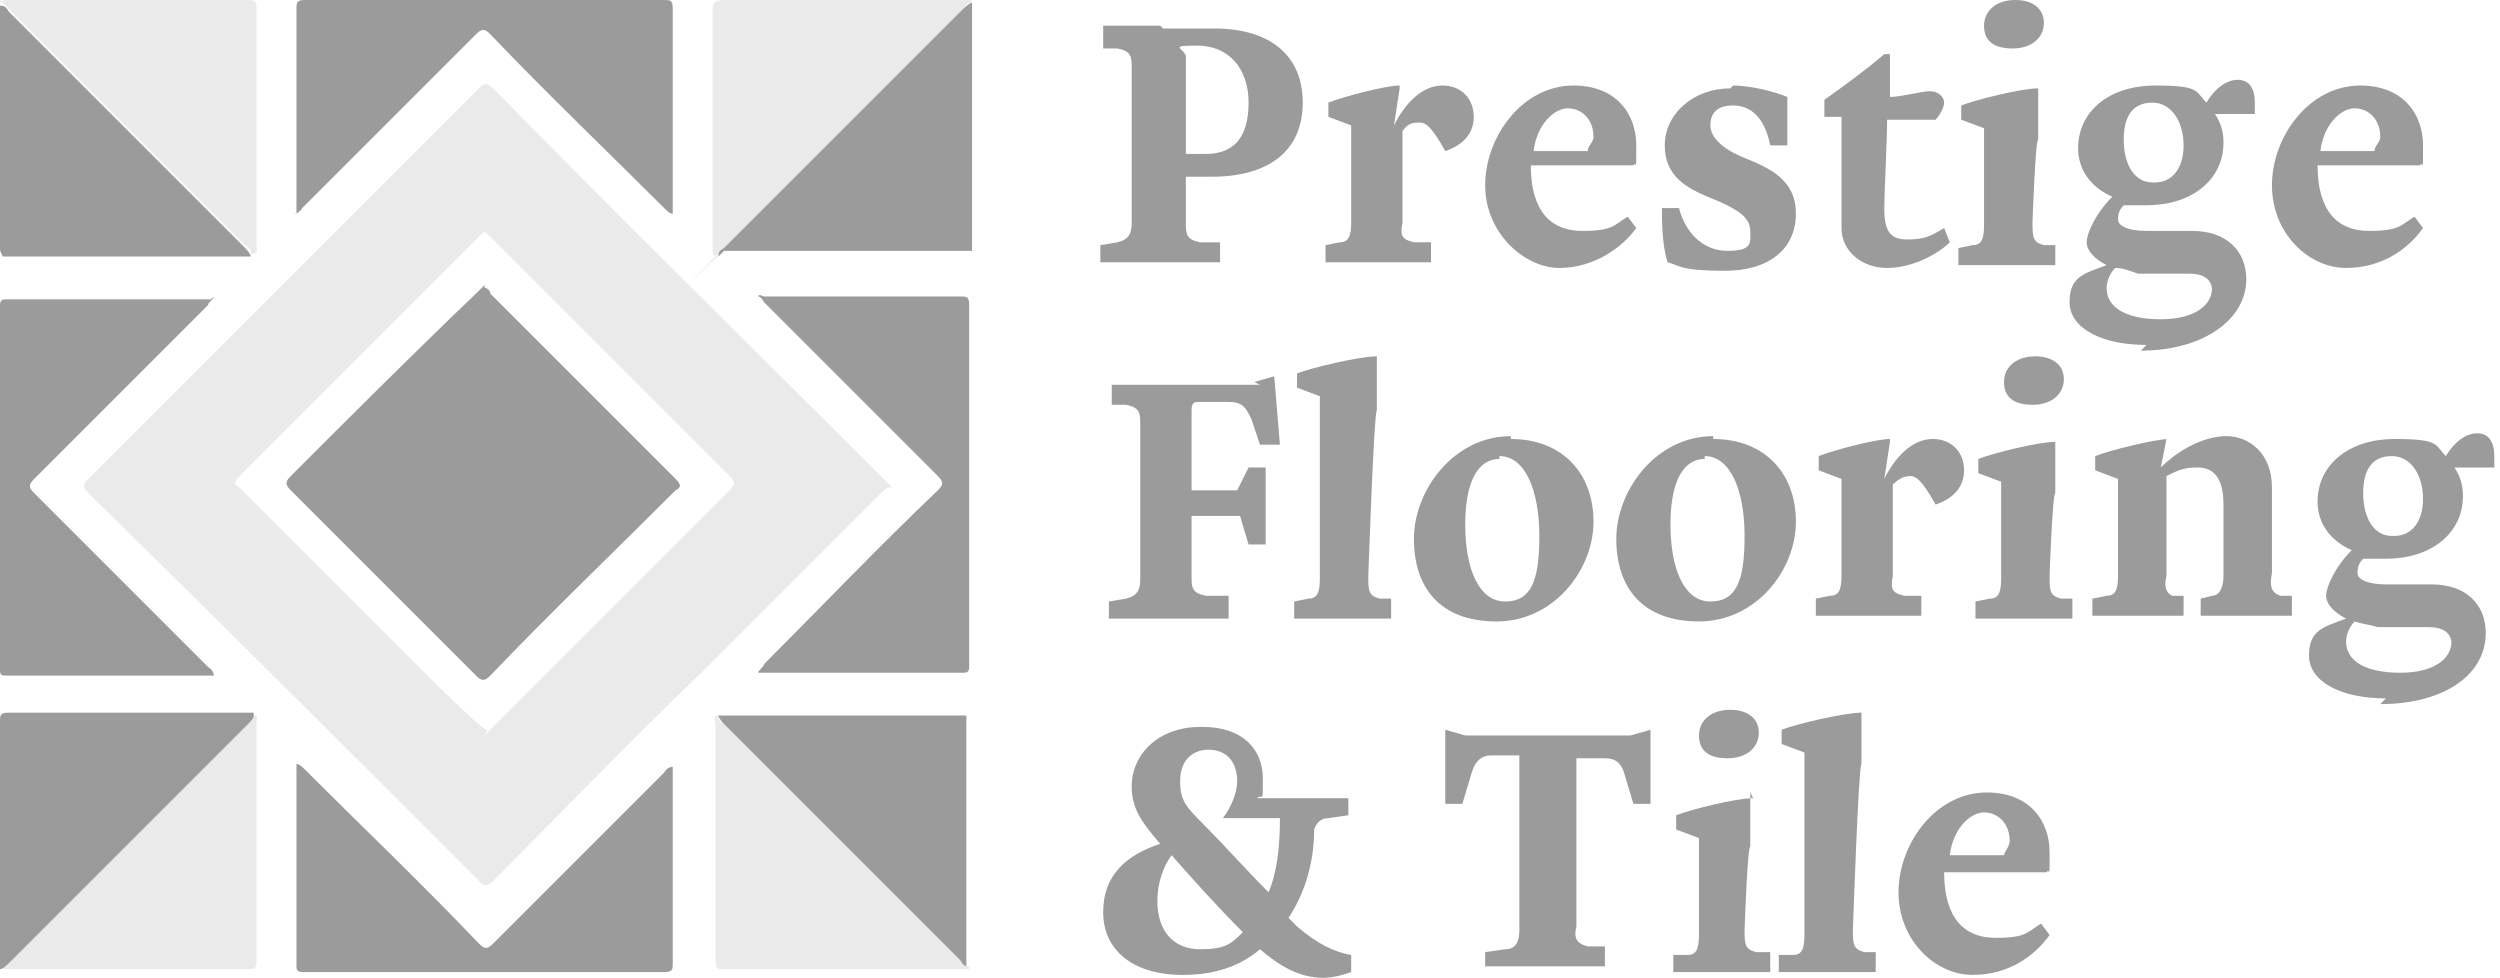 <?xml version="1.0" encoding="UTF-8"?>
<svg xmlns="http://www.w3.org/2000/svg" version="1.1" viewBox="0 0 87.7 34.3">
  <defs>
    <style>
      .cls-1 {
        fill: #9b9b9b;
      }

      .cls-2 {
        fill: #eaeaea;
      }
    </style>
  </defs>
  <!-- Generator: Adobe Illustrator 28.7.4, SVG Export Plug-In . SVG Version: 1.2.0 Build 166)  -->
  <g>
    <g id="Layer_2">
      <g id="Layer_1-2">
        <g>
          <g>
            <path class="cls-2" d="M31.2,17.1c-.1,0-.2.1-.3.2-2.1,2.1-4.2,4.2-6.3,6.3-2.5,2.4-4.9,4.9-7.3,7.3-.2.2-.3.2-.5,0-4.6-4.6-9.1-9.1-13.7-13.6-.2-.2-.2-.3,0-.5C7.7,12.2,12.2,7.7,16.8,3.1c.2-.2.3-.2.5,0,4.5,4.6,9.1,9.1,13.7,13.7,0,0,.1.1.3.3h0ZM17,25.8c0,0,.1-.1.2-.2l8.4-8.4c.2-.2.2-.3,0-.5-2.8-2.8-5.6-5.6-8.4-8.4-.2-.2-.2-.2-.4,0-2.8,2.8-5.6,5.6-8.4,8.4-.2.2-.2.3,0,.4,2.2,2.2,4.4,4.4,6.6,6.6.6.6,1.2,1.2,1.9,1.8,0,0,.1.1.2.1h0Z"/>
            <path class="cls-1" d="M26.6,23.6c0-.1.2-.2.2-.3,2-2,4-4.1,6.1-6.1.2-.2.2-.3,0-.5-2-2-4.1-4.1-6.1-6.1,0,0-.1-.2-.2-.2,0-.1.2,0,.2,0h6.9c.2,0,.3,0,.3.3v12.6c0,.2,0,.3-.2.3h-7.1s0,0,0,0h0Z"/>
            <path class="cls-1" d="M7.5,10.4c0,.1-.2.2-.2.3-2,2-4.1,4.1-6.1,6.1-.2.2-.2.3,0,.5,2,2,4,4,6.1,6.1,0,0,.2.1.2.3,0,0-.2,0-.2,0H.3c-.3,0-.3,0-.3-.3v-12.6c0-.2,0-.3.2-.3h7.1s0,0,.1,0Z"/>
            <path class="cls-1" d="M10.4,7.5c0,0,0-.2,0-.3V.3c0-.2,0-.3.3-.3h12.6C23.5,0,23.6,0,23.6.3c0,2.3,0,4.7,0,7s0,.1,0,.2c-.1,0-.2-.1-.3-.2-2-2-4.1-4-6.1-6.1-.2-.2-.3-.2-.5,0-2,2-4,4-6.1,6.1,0,0-.1.2-.3.2h0Z"/>
            <path class="cls-1" d="M23.6,26.6v7.2c0,.2,0,.3-.3.3h-12.6c-.2,0-.3,0-.3-.2v-7s0-.1,0-.1c.1,0,.2.1.3.2,2,2,4.1,4,6.1,6.1.2.2.3.2.5,0,2-2,4-4,6-6,0,0,.1-.2.3-.2h0Z"/>
            <path class="cls-2" d="M0,.2C0,0,.2,0,.3,0h8.4c.2,0,.3,0,.3.3,0,2.8,0,5.6,0,8.3,0,.1.1.3-.2.3,0-.1,0-.2-.2-.3C5.9,5.9,3.1,3.1.3.3S.2.1,0,.2Z"/>
            <path class="cls-2" d="M25.2,9c-.2,0-.2-.1-.2-.2V.3C25,.1,25.1,0,25.4,0c2.8,0,5.6,0,8.4,0,0,0,.3-.1.3.1-.1,0-.2,0-.3.2-2.8,2.8-5.6,5.6-8.4,8.4s-.2.2-.2.3h0Z"/>
            <path class="cls-2" d="M8.9,25.1c.2,0,.1.1.1.2v8.4c0,.2,0,.3-.3.3H.3c0,0-.3,0-.3-.1.2,0,.2,0,.3-.2,2.8-2.8,5.6-5.6,8.4-8.4,0,0,.2-.1.2-.3h0Z"/>
            <path class="cls-2" d="M34,33.9c0,0,0,.1,0,.1h-8.6c-.2,0-.3,0-.3-.3,0-2.8,0-5.5,0-8.3,0-.1-.1-.3.1-.3,0,.1,0,.2.2.3,2.8,2.8,5.6,5.6,8.3,8.3,0,0,.2.2.3.2h0Z"/>
            <path class="cls-1" d="M8.9,25.1c0,.1-.1.2-.2.3-2.8,2.8-5.6,5.6-8.4,8.4,0,0-.2.2-.3.2C0,33.8,0,33.8,0,33.7v-8.4C0,25.1,0,25,.3,25h8.5s0,0,.1,0h0Z"/>
            <path class="cls-1" d="M25.2,9c0-.1,0-.2.2-.3,2.8-2.8,5.6-5.6,8.4-8.4,0,0,.2-.2.3-.2,0,0,0,.2,0,.2v8.3c0,0,0,.2,0,.2,0,0,0,0,0,0,0,0-.1,0-.2,0h-8.4s-.1,0-.1,0h0Z"/>
            <path class="cls-1" d="M34,33.9c-.1,0-.2,0-.3-.2l-8.3-8.3c0,0-.2-.2-.2-.3.3,0,.7,0,1,0h7.4c.1,0,.2,0,.3,0,0,0,0,0,0,0,0,0,0,.1,0,.2v8.4c0,0,0,.1,0,.2h0Z"/>
            <path class="cls-1" d="M0,.2c.1,0,.2,0,.3.2,2.8,2.8,5.6,5.6,8.3,8.3,0,0,.2.2.2.3-1.4,0-2.8,0-4.2,0s-3,0-4.5,0c0,0,0,0,0,0C0,8.8,0,8.8,0,8.7V.4C0,.3,0,.2,0,.2h0Z"/>
            <path class="cls-2" d="M0,8.9s0,0,0,0c0,0-.1,0,0,0Z"/>
            <path class="cls-2" d="M34,9s0,0,0,0c0,0,0,0,0,0,0,0,0,0,0,0h0Z"/>
            <path class="cls-2" d="M34,25.1s0,0,0,0c0,0,0,0,0,0,0,0,0,0,0,0h0Z"/>
            <path class="cls-1" d="M17,10.1c.1,0,.2.1.2.2.9.9,1.7,1.7,2.5,2.5,1.3,1.3,2.7,2.7,4,4,.2.2.2.3,0,.4-2.2,2.2-4.4,4.3-6.5,6.5-.2.2-.3.2-.5,0-2.2-2.2-4.3-4.3-6.5-6.5-.2-.2-.2-.3,0-.5,2.2-2.2,4.4-4.4,6.6-6.5,0,0,.1-.1.2-.2h0Z"/>
          </g>
          <g>
            <path class="cls-1" d="M40.8,1c.6,0,1.3,0,1.8,0,1.9,0,3.1.9,3.1,2.6s-1.2,2.6-3.2,2.6h-.9v1.6c0,.4,0,.6.5.7h.7c0,.1,0,.7,0,.7h-4.2v-.6s.6-.1.6-.1c.4-.1.5-.3.5-.7V2.4c0-.4,0-.6-.5-.7h-.5c0-.1,0-.8,0-.8h2ZM41.7,5.4h.6c1,0,1.5-.6,1.5-1.8s-.7-2-1.8-2-.4.1-.4.4v3.4Z"/>
            <path class="cls-1" d="M49.1,3.1l-.2,1.3c.4-.8,1-1.4,1.7-1.4s1.1.5,1.1,1.1-.4,1-1,1.2c-.5-.9-.7-1-.9-1s-.4,0-.6.3v3.2c-.1.5,0,.6.4.7h.6v.7h-3.7v-.6c0,0,.5-.1.5-.1.3,0,.4-.2.4-.7v-1s0-1.7,0-1.7c0-.3,0-.7,0-.7l-.8-.3v-.5c.5-.2,2-.6,2.5-.6h0Z"/>
            <path class="cls-1" d="M55.2,3c1.5,0,2.2,1,2.2,2.1s0,.5-.1.7h-3.6c0,1.6.7,2.3,1.8,2.3s1.1-.2,1.6-.5l.3.4c-.5.7-1.5,1.4-2.7,1.4s-2.6-1.2-2.6-2.9,1.3-3.5,3.1-3.5h0ZM53.7,5.3h2c0-.2.2-.3.2-.5,0-.6-.4-1-.9-1s-1.1.6-1.2,1.5Z"/>
            <path class="cls-1" d="M60.8,3c.6,0,1.4.2,1.9.4,0,.5,0,1.3,0,1.7h-.6c-.2-1-.7-1.4-1.3-1.4s-.8.3-.8.7.4.8,1.1,1.1c1,.4,1.9.8,1.9,2s-.9,2-2.5,2-1.6-.2-2-.3c-.2-.6-.2-1.5-.2-1.9h.6c.2.8.8,1.5,1.7,1.5s.8-.3.8-.7c0-.5-.5-.8-1.5-1.2-.7-.3-1.5-.7-1.5-1.8s1-2,2.3-2h0Z"/>
            <path class="cls-1" d="M66.3,1.9v1.5c.4,0,1.1-.2,1.4-.2s.5.2.5.4-.2.5-.3.6h-1.7c0,.7-.1,2.6-.1,3.1,0,.8.2,1.1.8,1.1s.8-.1,1.3-.4l.2.5c-.4.4-1.3.9-2.2.9s-1.6-.6-1.6-1.4c0-.2,0-.8,0-1.2v-2.7s-.6,0-.6,0v-.6c.7-.5,1.4-1,2.1-1.6h.4,0Z"/>
            <path class="cls-1" d="M71.5,3v1.9c-.1,0-.2,2.9-.2,2.9,0,.5,0,.7.4.8h.4c0,.1,0,.7,0,.7h-3.4v-.6c0,0,.5-.1.5-.1.3,0,.4-.2.4-.7v-.7s0-2,0-2c0-.3,0-.7,0-.7l-.8-.3v-.5c.5-.2,2.1-.6,2.7-.6h0ZM70.7,0c.6,0,1,.3,1,.8s-.4.9-1.1.9-1-.3-1-.8.4-.9,1.1-.9Z"/>
            <path class="cls-1" d="M75.3,12.1c-1.6,0-2.7-.6-2.7-1.5s.5-1,1.3-1.3c-.4-.2-.7-.5-.7-.8s.3-1,.9-1.6c-.7-.3-1.2-.9-1.2-1.7,0-1.3,1.1-2.2,2.7-2.2s1.4.2,1.8.6c.3-.5.7-.8,1.1-.8s.6.3.6.8,0,.3,0,.4c-.7,0-1.1,0-1.4,0,.2.3.3.6.3,1,0,1.3-1.1,2.2-2.7,2.2s-.5,0-.8,0c-.2.2-.2.4-.2.5,0,.2.3.4,1,.4h1.6c1.2,0,1.9.7,1.9,1.7,0,1.4-1.5,2.5-3.7,2.5h0ZM77.6,10.2c0-.4-.3-.6-.8-.6h-1.8c-.3-.1-.5-.2-.8-.2-.2.2-.3.5-.3.7,0,.7.7,1.1,1.9,1.1s1.8-.5,1.8-1.1ZM75.6,6.4c.6,0,1-.5,1-1.3s-.4-1.5-1.1-1.5-1,.5-1,1.3c0,.9.4,1.5,1,1.5h0Z"/>
            <path class="cls-1" d="M82.8,3c1.5,0,2.2,1,2.2,2.1s0,.5-.1.7h-3.6c0,1.6.7,2.3,1.8,2.3s1.1-.2,1.6-.5l.3.4c-.5.7-1.4,1.4-2.7,1.4s-2.6-1.2-2.6-2.9,1.3-3.5,3.1-3.5h0ZM81.3,5.3h2c0-.2.2-.3.2-.5,0-.6-.4-1-.9-1s-1.1.6-1.2,1.5Z"/>
            <path class="cls-1" d="M44,13.4l.7-.2.2,2.4h-.7c0,0-.3-.9-.3-.9-.2-.4-.3-.6-.8-.6h-1c-.2,0-.3,0-.3.3v2.8c0,0,1.2,0,1.2,0,.2,0,.4,0,.4,0l.4-.8h.6v2.7h-.6l-.3-1s-.3,0-.4,0h-1.3s0,2.1,0,2.1c0,.4,0,.6.5.7h.8v.8h-4.2v-.6s.6-.1.6-.1c.4-.1.5-.3.5-.7v-5.4c0-.4,0-.6-.5-.7h-.5v-.7h5.2Z"/>
            <path class="cls-1" d="M48.3,12.5v1.9c-.1,0-.3,5.8-.3,5.8,0,.5,0,.7.4.8h.4v.7h-3.4v-.6c0,0,.5-.1.5-.1.3,0,.4-.2.4-.7v-1s0-4.7,0-4.7c0-.2,0-.7,0-.7l-.8-.3v-.5c.5-.2,2.2-.6,2.8-.6Z"/>
            <path class="cls-1" d="M53,15.4c1.8,0,2.9,1.2,2.9,2.9s-1.4,3.5-3.4,3.5-2.9-1.2-2.9-2.9,1.4-3.6,3.4-3.6h0ZM52.6,16.1c-.7,0-1.2.7-1.2,2.3s.5,2.7,1.4,2.7,1.2-.7,1.2-2.3-.5-2.8-1.4-2.8h0Z"/>
            <path class="cls-1" d="M60.1,15.4c1.8,0,2.9,1.2,2.9,2.9s-1.4,3.5-3.4,3.5-2.9-1.2-2.9-2.9,1.4-3.6,3.4-3.6h0ZM59.8,16.1c-.7,0-1.2.7-1.2,2.3s.5,2.7,1.4,2.7,1.2-.7,1.2-2.3-.5-2.8-1.4-2.8h0Z"/>
            <path class="cls-1" d="M66.3,15.5l-.2,1.3c.4-.8,1-1.4,1.7-1.4s1.1.5,1.1,1.1-.4,1-1,1.2c-.5-.9-.7-1-.9-1s-.4.1-.6.3v3.2c-.1.5,0,.6.4.7h.6v.7h-3.7v-.6c0,0,.5-.1.5-.1.3,0,.4-.2.4-.7v-1c0,0,0-1.7,0-1.7,0-.3,0-.7,0-.7l-.8-.3v-.5c.5-.2,2-.6,2.5-.6h0Z"/>
            <path class="cls-1" d="M72.1,15.4v1.9c-.1,0-.2,2.9-.2,2.9,0,.5,0,.7.4.8h.4c0,.1,0,.7,0,.7h-3.4v-.6c0,0,.5-.1.5-.1.3,0,.4-.2.4-.7v-.7s0-2,0-2c0-.3,0-.7,0-.7l-.8-.3v-.5c.5-.2,2.1-.6,2.7-.6h0ZM71.4,12.5c.6,0,1,.3,1,.8s-.4.9-1.1.9-1-.3-1-.8.4-.9,1.1-.9Z"/>
            <path class="cls-1" d="M76,15.4l-.2,1c.6-.6,1.5-1.1,2.3-1.1s1.6.6,1.6,1.8v3c-.1.5,0,.7.3.8h.4v.7h-3.2v-.6c0,0,.4-.1.4-.1.2,0,.4-.2.4-.7v-.7s0-1.8,0-1.8c0-1-.4-1.3-.9-1.3s-.7.1-1.1.3v3.5c-.1.4,0,.6.2.7h.4v.7h-3.2v-.6c0,0,.5-.1.5-.1.3,0,.4-.2.4-.7v-1c0,0,0-1.7,0-1.7,0-.3,0-.7,0-.7l-.8-.3v-.5c.5-.2,2.1-.6,2.6-.6Z"/>
            <path class="cls-1" d="M83.7,24.5c-1.6,0-2.7-.6-2.7-1.5s.5-1,1.3-1.3c-.4-.2-.7-.5-.7-.8s.3-1,.9-1.6c-.7-.3-1.2-.9-1.2-1.7,0-1.3,1.1-2.2,2.7-2.2s1.4.2,1.8.6c.3-.5.7-.8,1.1-.8s.6.3.6.8,0,.3,0,.4c-.7,0-1.1,0-1.4,0,.2.3.3.6.3,1,0,1.3-1.1,2.2-2.7,2.2s-.5,0-.8,0c-.2.2-.2.4-.2.5,0,.2.3.4,1,.4h1.6c1.2,0,1.9.7,1.9,1.7,0,1.5-1.5,2.5-3.7,2.5h0ZM86,22.6c0-.4-.3-.6-.8-.6h-1.8c-.3-.1-.5-.1-.8-.2-.2.2-.3.5-.3.7,0,.7.7,1.1,1.9,1.1s1.8-.5,1.8-1.1ZM84,18.8c.6,0,1-.5,1-1.3s-.4-1.5-1.1-1.5-1,.5-1,1.3c0,.9.4,1.5,1,1.5h0Z"/>
            <path class="cls-1" d="M42.2,25.5c1.4,0,2.1.8,2.1,1.8s0,.5-.2.7h3.2v.6s-.7.1-.7.1c-.2,0-.4.1-.5.4,0,1.1-.3,2.2-.9,3.1.1.1.2.2.3.3.7.6,1.3.9,1.9,1v.6c-.3.1-.6.2-1,.2-.8,0-1.5-.4-2.2-1-.7.6-1.6.9-2.7.9-1.8,0-2.8-.9-2.8-2.2s.8-2,2-2.4c-.6-.7-1-1.2-1-2,0-1.2,1-2.1,2.4-2.1h0ZM43.6,32.7c-.9-.9-1.8-1.9-2.5-2.7-.3.4-.5,1-.5,1.6,0,1.1.6,1.7,1.5,1.7s1.1-.2,1.5-.6ZM44.5,31.3c.3-.7.4-1.6.4-2.6h-2c.3-.4.5-.9.5-1.3,0-.7-.4-1.1-1-1.1s-1,.4-1,1.1.2.9.9,1.6c.6.6,1.4,1.5,2.2,2.3h0Z"/>
            <path class="cls-1" d="M52.1,34v-.6s.7-.1.7-.1c.4,0,.5-.3.5-.7v-5.5c0-.2,0-.4,0-.6h-1c-.4,0-.6.3-.7.7l-.3,1h-.6s0-2.6,0-2.6l.7.2h5.8l.7-.2v2.6s-.6,0-.6,0l-.3-1c-.1-.4-.3-.6-.7-.6h-1c0,.1,0,.3,0,.4v5.5c-.1.4,0,.6.4.7h.6c0,.1,0,.7,0,.7h-4.2Z"/>
            <path class="cls-1" d="M61.4,27.8v1.9c-.1,0-.2,2.9-.2,2.9,0,.5,0,.7.4.8h.5c0,0,0,.7,0,.7h-3.4v-.6c0,0,.5,0,.5,0,.3,0,.4-.2.4-.7v-.7s0-2,0-2c0-.3,0-.7,0-.7l-.8-.3v-.5c.5-.2,2.1-.6,2.7-.6h0ZM60.7,24.9c.6,0,1,.3,1,.8s-.4.9-1.1.9-1-.3-1-.8.4-.9,1.1-.9Z"/>
            <path class="cls-1" d="M65.3,24.9v1.9c-.1,0-.3,5.8-.3,5.8,0,.5,0,.7.4.8h.4v.7h-3.4v-.6c0,0,.5,0,.5,0,.3,0,.4-.2.4-.7v-1s0-4.7,0-4.7c0-.2,0-.7,0-.7l-.8-.3v-.5c.5-.2,2.2-.6,2.8-.6h0Z"/>
            <path class="cls-1" d="M69.7,27.8c1.5,0,2.2,1,2.2,2.1s0,.5-.1.7h-3.6c0,1.6.7,2.3,1.8,2.3s1.1-.2,1.6-.5l.3.4c-.5.7-1.4,1.4-2.7,1.4s-2.6-1.2-2.6-2.9,1.3-3.5,3.1-3.5h0ZM68.3,30h2c0-.1.2-.3.2-.5,0-.6-.4-1-.9-1s-1.1.6-1.2,1.5Z"/>
          </g>
        </g>
      </g>
    </g>
  </g>
</svg>
